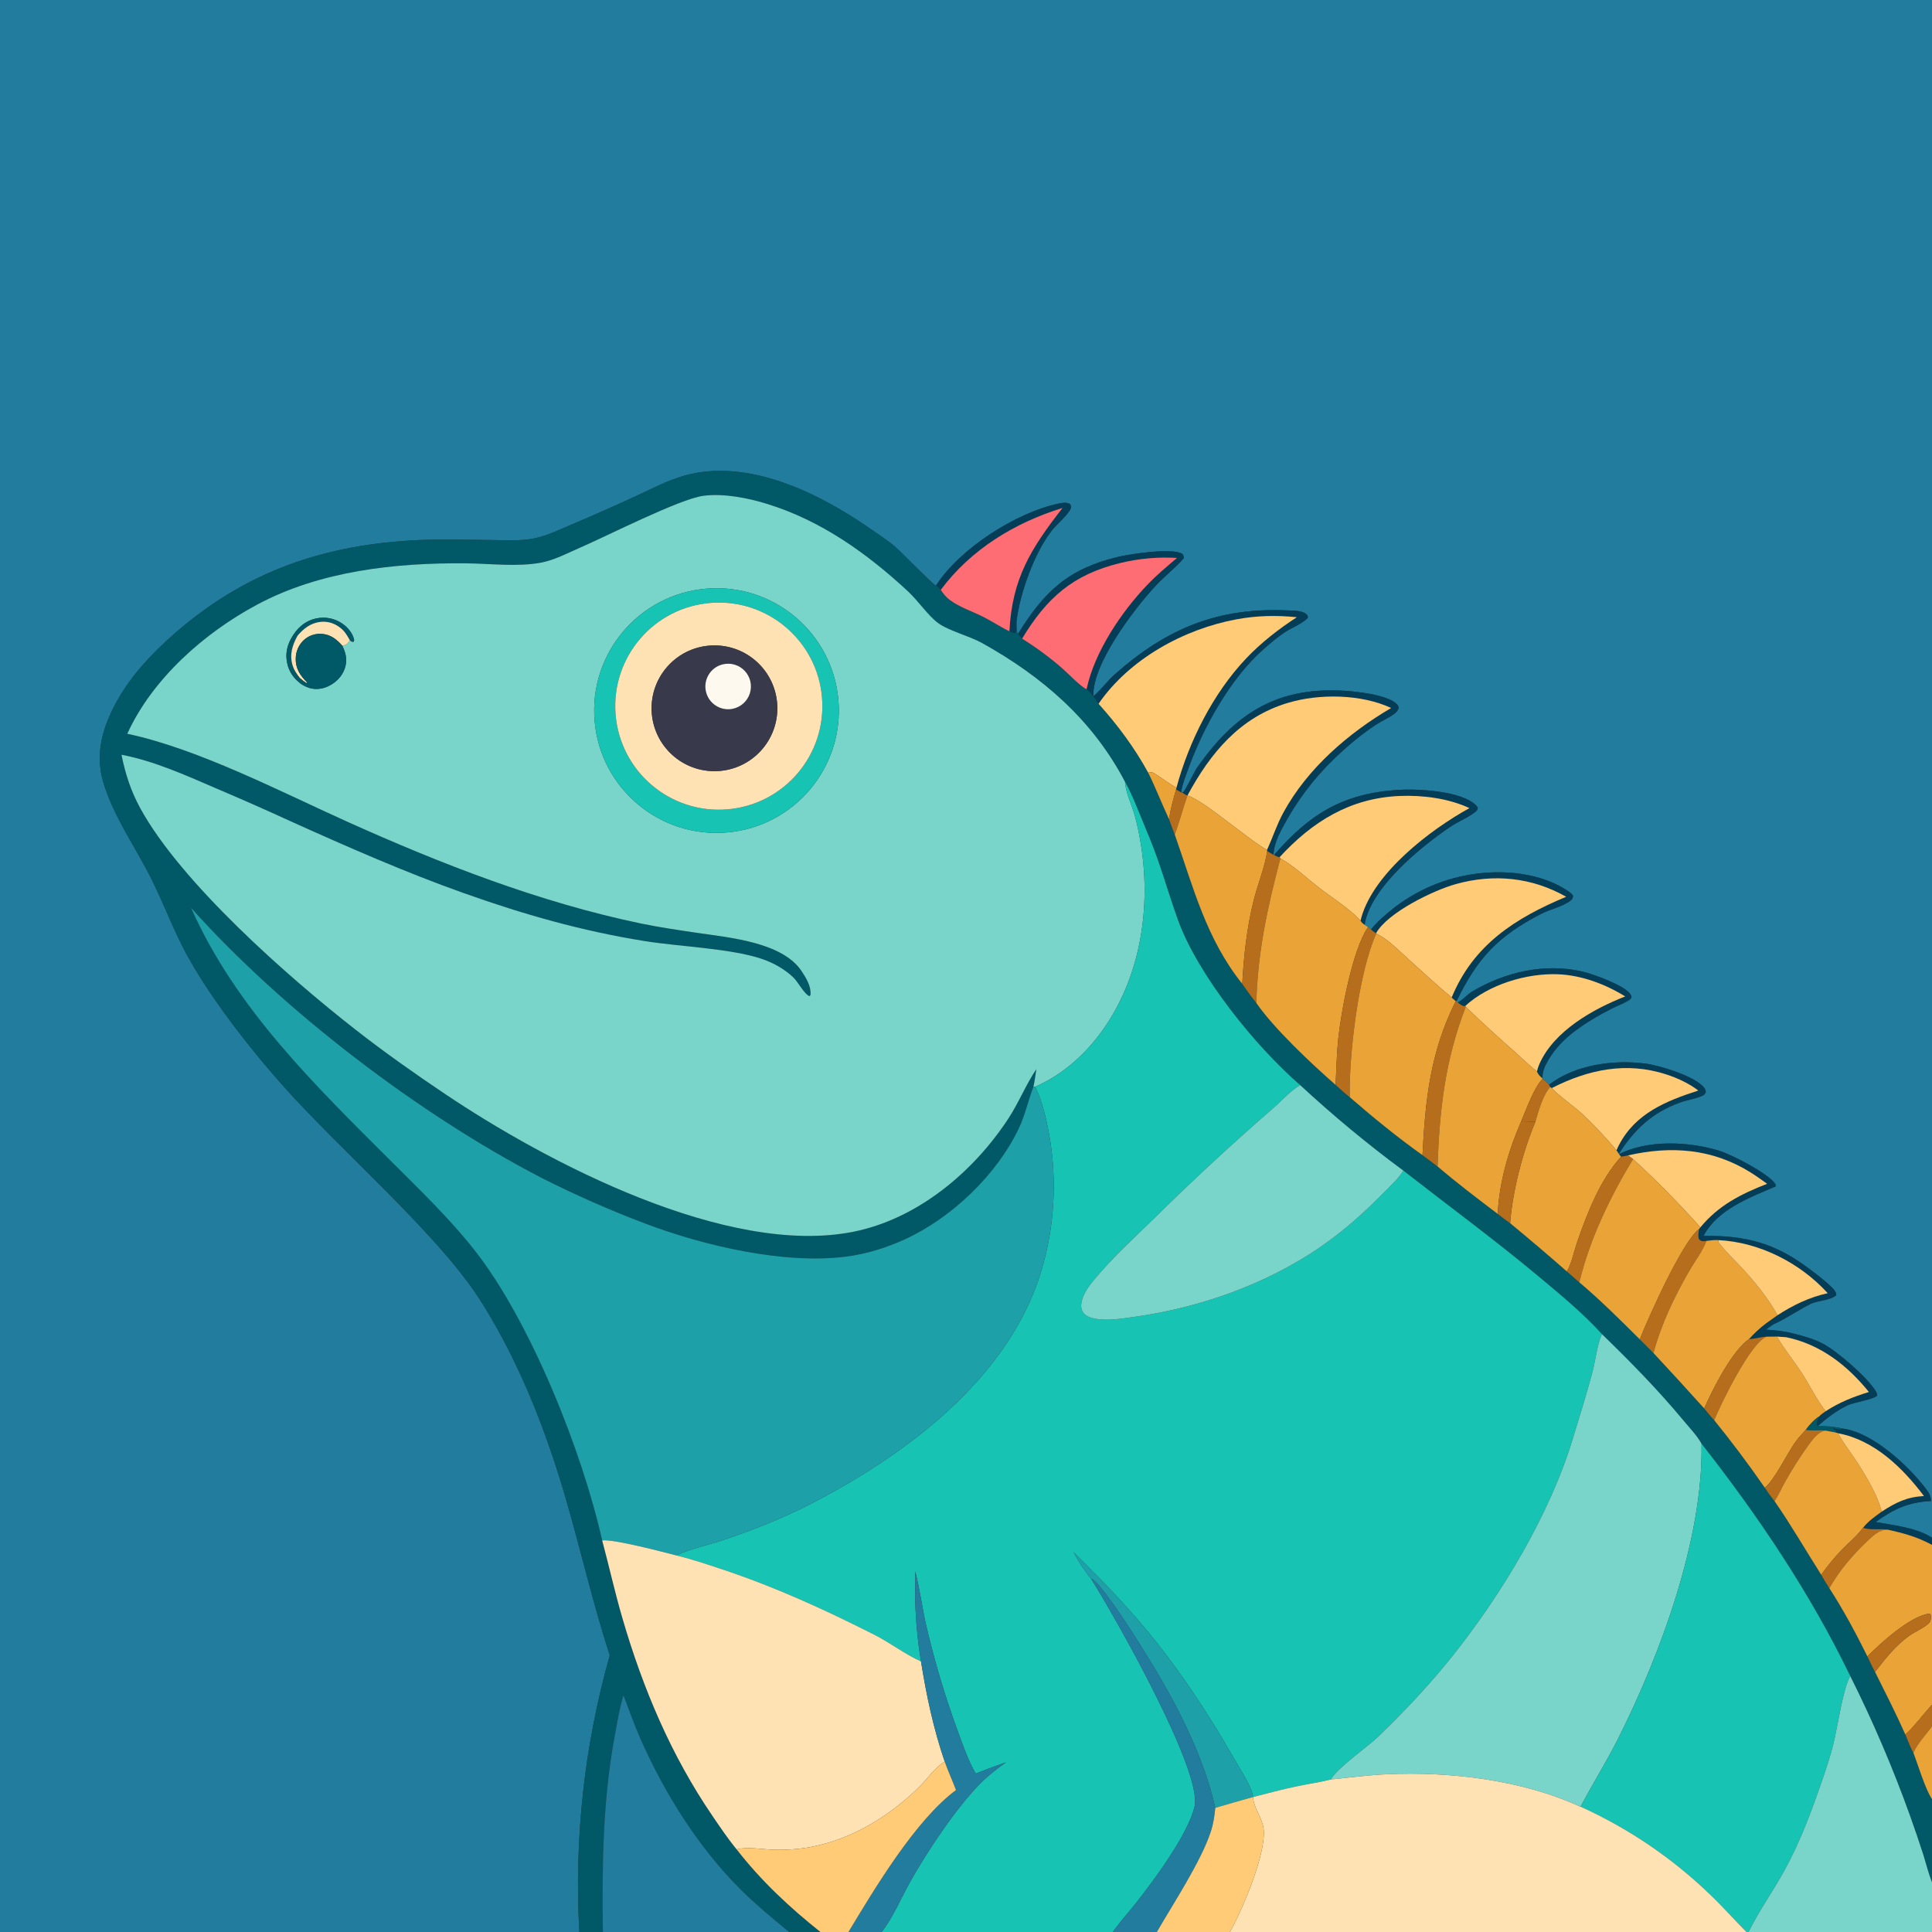 <?xml version="1.0" encoding="utf-8" ?>
<svg xmlns="http://www.w3.org/2000/svg" xmlns:xlink="http://www.w3.org/1999/xlink" width="1024" height="1024">
	<rect width="100%" height="100%" fill="#333333" stroke="none"/>
	<path fill="#227C9D" d="M0 0L1024 0L1024 795.319L1024 813.595L1024 815.034C1015.76 809.639 1003.57 808.432 994.09 806.683C1003.95 799.737 1011.33 796.2 1023.49 795.57C1023.33 792.723 1022.54 791.41 1020.84 789.176C1011.55 776.938 992.673 759.291 976.753 757.191C972.252 756.106 968.046 755.805 963.427 755.87C967.929 751.813 973.74 747.406 979.271 744.843C982.832 743.193 993.326 741.709 994.987 739.622C994.868 738.885 994.697 738.24 994.317 737.588C989.973 730.127 973.655 716.142 966.219 712.201C961.359 709.625 955.358 707.983 950.036 706.667C945.484 705.447 940.606 705.092 935.924 704.709L939.983 701.886C946.546 698.983 952.885 694.516 959.377 691.227C963.477 689.15 970.047 689.412 973.305 686.43C973.1 684.576 972.098 683.523 970.792 682.234C966.981 678.475 962.438 675.106 958.145 671.909C940.155 658.516 925.08 654.969 902.94 654.966C910.316 641.01 927.453 634.673 941.11 628.836L941.153 627.812C938.001 622.316 917.924 612.014 911.404 609.979C895.354 604.97 872.953 603.889 857.723 611.982C866.113 598.748 875.581 589.705 890.576 584.305C894.074 583.045 897.878 582.533 901.31 581.188C902.887 580.57 903.462 580.334 904.122 578.802C903.988 577.842 903.822 577.347 903.229 576.547C898.709 570.447 879.383 564.629 871.896 563.69C855.019 561.575 834.817 564.296 820.992 574.959C819.914 573.75 818.827 572.809 817.538 571.83L817.568 571.607C817.356 567.746 819.051 564.428 821.01 561.208C824.361 555.699 828.951 550.919 834.049 547.006C840.381 542.144 847.339 538.078 854.454 534.485C857.189 533.104 860.254 532.009 862.863 530.452C863.938 529.811 864.234 529.547 864.778 528.467C864.585 527.901 864.411 527.353 864.076 526.85C861.031 522.283 844.304 516.201 838.535 514.892C818.619 510.375 798.017 515.115 780.538 525.36C777.892 526.912 775.898 529.418 773.292 530.986C773.082 531.112 772.869 531.232 772.658 531.355L771.996 530.652C783.019 507.825 793.966 496.199 816.753 484.399C821.517 481.932 828.258 480.606 832.4 477.329C833.468 476.484 833.643 476.043 833.748 474.723C833.245 473.957 832.772 473.483 832.027 472.947C817.459 462.486 796.194 460.601 779.037 463.603C762.69 466.327 747.418 473.53 734.919 484.412C732.023 486.899 728.913 489.56 726.71 492.703L725.087 491.405L723.29 490.153C723.335 489.788 723.391 489.425 723.463 489.065C727.256 469.942 753.01 448.841 768.491 438.359C772.555 435.608 777.271 433.76 781.214 430.89C782.414 430.016 783.033 429.593 783.264 428.109C782.885 427.486 782.852 427.365 782.258 426.777C774.47 419.072 750.849 417.958 740.435 418.685C711.334 420.714 693.913 431.704 675.288 453.116L674.993 453.086C675.094 446.775 678.966 439.948 682 434.61C690.148 420.275 700.137 408.156 712.436 397.208C717.698 392.524 723.701 387.695 729.617 383.903C732.791 381.868 736.437 380.37 739.395 378.018C740.408 377.213 740.877 376.468 741.316 375.237C741.11 374.306 741.175 374.12 740.491 373.376C735.61 368.068 717.86 366.352 710.97 366.025C675.81 364.353 654.165 378.854 634.595 406.724C632.86 409.195 628.351 418.945 627.102 419.874C626.955 419.983 626.778 420.046 626.616 420.132L625.989 419.966C626.53 415.953 628.29 411.673 629.658 407.874C637.596 385.812 652.086 359.529 669.777 344.006C673.384 340.841 677.156 337.615 681.173 334.995C685.003 332.495 689.977 330.726 693.18 327.486C693.149 326.786 693.27 326.507 692.784 325.929C690.784 323.553 685.932 323.692 683.1 323.554C645.678 321.724 618.588 332.954 591.002 357.293C587.044 360.785 583.941 365.129 579.992 368.65C579.833 368.792 579.672 368.93 579.511 369.07C578.818 352.02 600.92 322.932 612.598 310.381C617.35 305.273 622.956 301.066 627.503 295.784C627.312 295.019 627.325 293.974 626.611 293.534C621.248 290.23 598.886 293.643 592.46 295.183C566.042 301.517 553.434 313.55 539.479 336.091C538.632 334.294 538.888 331.296 538.764 329.271C540.603 314.372 548.218 293.027 557.489 281.177C559.905 278.09 566.181 272.797 567.504 269.548C567.973 268.397 567.631 268.094 567.081 267.107C565.191 266.142 563.299 266.455 561.291 266.868C538.697 271.519 508.616 290.795 496.153 310.308C496.002 310.257 495.845 310.223 495.701 310.155C494.058 309.384 477.475 292.299 474.04 289.426C469.908 285.97 465.188 282.96 460.761 279.888C433.809 261.183 396.241 242.698 362.781 252.087C353.801 254.607 345.168 259.21 336.708 263.092C325.768 268.151 314.745 273.027 303.642 277.718C297.058 280.545 290.329 283.83 283.293 285.326C276.019 286.873 268.185 286.282 260.779 286.232C247.936 286.146 234.958 285.651 222.13 286.236C172.19 288.516 130.358 302.641 92.421 335.885C80.657 346.195 69.52 357.927 61.928 371.697C54.582 385.022 50.245 399.071 54.612 414.15C59.975 432.666 72.027 449.207 80.516 466.381C86.889 479.275 91.868 492.767 98.704 505.457C112.771 531.565 139.015 564.241 159.416 585.718C179.143 606.485 200.087 626.063 219.763 646.929C232.69 660.637 245.799 675.092 255.8 691.119C275.663 722.953 289.754 759.181 300.125 795.112C308.027 822.49 314.397 850.28 323.186 877.386C309.717 925.025 304.267 974.573 307.06 1024L0 1024L0 0Z"/>
	<path fill="#015967" d="M323.186 877.386C314.397 850.28 308.027 822.49 300.125 795.112C289.754 759.181 275.663 722.953 255.8 691.119C245.799 675.092 232.69 660.637 219.763 646.929C200.087 626.063 179.143 606.485 159.416 585.718C139.015 564.241 112.771 531.565 98.704 505.457C91.868 492.767 86.889 479.275 80.516 466.381C72.027 449.207 59.975 432.666 54.612 414.15C50.245 399.071 54.582 385.022 61.928 371.697C69.52 357.927 80.657 346.195 92.421 335.885C130.358 302.641 172.19 288.516 222.13 286.236C234.958 285.651 247.936 286.146 260.779 286.232C268.185 286.282 276.019 286.873 283.293 285.326C290.329 283.83 297.058 280.545 303.642 277.718C314.745 273.027 325.768 268.151 336.708 263.092C345.168 259.21 353.801 254.607 362.781 252.087C396.241 242.698 433.809 261.183 460.761 279.888C465.188 282.96 469.908 285.97 474.04 289.426C477.475 292.299 494.058 309.384 495.701 310.155C495.845 310.223 496.002 310.257 496.153 310.308C497.151 311.044 497.942 311.58 498.636 312.629C499.925 314.682 501.49 316.568 503.449 318.02C508.708 321.917 515.52 324.081 521.342 327.049C525.949 329.397 530.369 332.391 535.018 334.587C536.073 335.065 536.918 335.37 538.067 335.532C539.156 334.311 538.173 331.764 538.569 330.031C538.628 329.776 538.699 329.524 538.764 329.271C538.888 331.296 538.632 334.294 539.479 336.091C540.258 336.863 541.062 337.602 541.739 338.465C549.351 343.295 556.472 348.484 563.254 354.439C565.783 356.66 573.332 364.446 575.917 365.256C577.092 366.438 578.692 367.636 579.511 369.07C580.433 370.339 581.51 371.632 582.253 373.007C592.405 384.319 601.266 396.195 608.576 409.55C612.569 417.644 615.78 426.04 619.611 434.194C620.548 436.92 621.553 439.622 622.626 442.298C632.568 470.512 639.252 497.484 658.431 521.485C660.808 524.94 663.243 528.294 665.859 531.573C675.127 545.059 695.18 563.928 707.87 574.999C710.335 577.256 712.796 579.471 715.412 581.552C727.803 592.29 740.588 602.765 753.951 612.271L761.938 618.244C772.217 627.022 783.025 635.242 793.809 643.387C795.971 645.081 798.121 646.756 800.393 648.303C810.539 656.685 820.563 665.216 830.461 673.891L837.069 679.656C848.283 689.111 858.722 699.565 869.13 709.893L876.37 717.131C885.421 726.848 894.387 736.645 903.267 746.518C905 748.586 906.678 750.774 908.553 752.713C917.942 764.319 926.897 776.271 935.398 788.543C937.004 791.015 938.704 793.333 940.537 795.642C949.387 808.377 956.969 821.605 965.275 834.646C966.63 837.072 968.043 839.415 969.573 841.735C977.137 853.477 983.56 865.438 989.762 877.944C991.081 880.68 992.32 883.52 993.805 886.167C999.31 897.175 1004.88 908.136 1009.89 919.378C1011.22 922.621 1012.46 925.946 1014.13 929.035C1016.63 935.484 1020.44 948.372 1024 953.595L1024 997.644C1022.14 993.021 1020.95 988.04 1019.47 983.278C1017.21 976.229 1014.82 969.221 1012.31 962.258C1003.26 937.017 992.698 912.344 980.684 888.371C959.359 844.264 932.028 803.657 901.854 765.194C899.501 760.95 895.451 756.717 892.348 752.982C878.86 736.745 864.239 721.822 849.103 707.141C839.321 696.362 827.812 686.827 816.665 677.497C792.991 657.681 768.175 639.442 743.831 620.471C724.765 606.377 706.497 591.235 689.11 575.116C665.499 554.706 634.981 516.952 624.32 487.53C620.461 476.878 617.289 465.964 613.534 455.269C610.916 447.812 607.812 440.506 604.798 433.201C602.274 427.084 599.844 420.795 596.626 415.004L596.305 414.439C579.121 381.598 552.51 358.622 520.506 340.809C513.82 337.088 502.499 334.216 497.093 330.134C491.726 326.082 486.56 318.361 481.268 313.446C459.553 293.277 435.21 275.929 406.596 267.083C396.327 263.908 383.445 261.368 372.689 262.803C360.216 264.468 321.54 284.172 307.609 290.2C300.836 293.131 293.958 296.861 286.674 298.228C274.179 300.572 259.385 298.668 246.584 298.571C209.362 298.288 169.866 302.568 136.516 320.343C108.351 335.354 80.782 359.695 67.46 388.917C104.765 396.758 148.595 419.542 183.988 435.487C233.537 457.809 286.173 478.329 339.517 489.428C349.456 491.497 359.539 492.953 369.579 494.442C386.313 496.925 414.771 499.318 424.925 514.811C427.371 518.544 429.969 522.719 429.591 527.348L429.049 527.979C426.24 526.917 423.034 520.49 420.508 518.076C415.658 513.441 409.581 510.135 403.233 508.049C386.863 502.672 359.902 501.699 341.806 498.803C308.299 493.442 277.61 484.676 245.73 473.338C214.662 462.288 184.089 448.842 154.036 435.282C140.887 429.252 127.653 423.41 114.338 417.757C98.514 410.916 81.406 403.237 64.4 400.029C66.358 410.003 69.379 419.267 74.259 428.22C95.815 467.77 152.649 517.79 188.537 545.823C203.842 557.778 219.858 569.068 235.977 579.894C289.785 616.037 385.346 666.259 452.313 652.851C486.226 646.061 515.734 621.375 534.39 592.967C539.946 584.506 543.675 575.004 549.306 566.645C548.816 569.768 548.412 572.94 547.736 576.026L547.54 576.538C544.874 583.635 543.353 590.904 540.1 597.821C528.446 622.605 504.284 645.613 479.468 656.925C469.637 661.407 459.053 664.688 448.323 666.05C415.487 670.216 372.91 660.222 342.304 648.631C323.367 641.49 304.833 633.321 286.785 624.162C222.108 590.662 149.859 535.505 101.249 481.144C124.999 534.695 167.119 575.367 207.884 616.059C222.843 630.991 238.128 645.691 251.263 662.302C281.012 699.92 308.679 769.488 319.163 816.466C322.86 830.207 325.929 844.141 329.922 857.797C340.834 895.121 355.711 930.405 377.705 962.601C381.761 968.538 385.841 974.648 390.433 980.186C403.2 996.712 418.542 1011.03 434.856 1024L418.207 1024C409.374 1016.65 400.476 1009.4 392.339 1001.27C370.082 979.028 352.158 950.348 339.488 921.674C336.147 914.112 333.449 906.27 330.447 898.569C328.169 905.946 327.019 913.88 325.574 921.455C319.432 955.087 319.055 989.929 319.542 1024L307.06 1024C304.267 974.573 309.717 925.025 323.186 877.386Z"/>
	<path fill="#79D4C9" d="M67.46 388.917C80.782 359.695 108.351 335.354 136.516 320.343C169.866 302.568 209.362 298.288 246.584 298.571C259.385 298.668 274.179 300.572 286.674 298.228C293.958 296.861 300.836 293.131 307.609 290.2C321.54 284.172 360.216 264.468 372.689 262.803C383.445 261.368 396.327 263.908 406.596 267.083C435.21 275.929 459.553 293.277 481.268 313.446C486.56 318.361 491.726 326.082 497.093 330.134C502.499 334.216 513.82 337.088 520.506 340.809C552.51 358.622 579.121 381.598 596.305 414.439C596.314 414.593 596.32 414.746 596.332 414.9C596.756 420.026 599.407 425.591 600.94 430.52C602.211 434.609 603.111 438.829 603.913 443.034C611.049 480.409 604.668 521.668 580.08 551.68C571.702 561.906 560.795 570.799 548.585 576.028L547.736 576.026C548.412 572.94 548.816 569.768 549.306 566.645C543.675 575.004 539.946 584.506 534.39 592.967C515.734 621.375 486.226 646.061 452.313 652.851C385.346 666.259 289.785 616.037 235.977 579.894C219.858 569.068 203.842 557.778 188.537 545.823C152.649 517.79 95.815 467.77 74.259 428.22C69.379 419.267 66.358 410.003 64.4 400.029C81.406 403.237 98.514 410.916 114.338 417.757C127.653 423.41 140.887 429.252 154.036 435.282C184.089 448.842 214.662 462.288 245.73 473.338C277.61 484.676 308.299 493.442 341.806 498.803C359.902 501.699 386.863 502.672 403.233 508.049C409.581 510.135 415.658 513.441 420.508 518.076C423.034 520.49 426.24 526.917 429.049 527.979L429.591 527.348C429.969 522.719 427.371 518.544 424.925 514.811C414.771 499.318 386.313 496.925 369.579 494.442C359.539 492.953 349.456 491.497 339.517 489.428C286.173 478.329 233.537 457.809 183.988 435.487C148.595 419.542 104.765 396.758 67.46 388.917ZM185.406 339.288C186.163 339.959 186.292 340.055 187.281 340.24L187.746 339.367C187.105 336.217 185.192 333.582 182.75 331.528C179.033 328.408 174.197 326.953 169.376 327.503C164.268 328.058 159.942 330.652 156.789 334.661C153.253 339.292 151.162 344.175 151.98 350.127C152.6 354.639 154.797 358.59 158.302 361.464C159.492 362.614 161.059 363.476 162.582 364.12C166.342 365.711 170.269 365.428 173.945 363.728C177.896 361.9 181.271 358.569 182.701 354.407C184.226 349.968 183.42 346.269 181.387 342.184C181.587 342.153 181.789 342.13 181.988 342.091C184.019 341.696 184.349 340.867 185.406 339.288ZM374.482 311.993C338.649 314.921 312.039 346.446 315.169 382.263C318.299 418.079 349.973 444.511 385.771 441.18C421.286 437.875 447.463 406.506 444.358 370.974C441.253 335.441 410.032 309.088 374.482 311.993Z"/>
	<path fill="#043D58" d="M496.153 310.308C508.616 290.795 538.697 271.519 561.291 266.868C563.299 266.455 565.191 266.142 567.081 267.107C567.631 268.094 567.973 268.397 567.504 269.548C566.181 272.797 559.905 278.09 557.489 281.177C548.218 293.027 540.603 314.372 538.764 329.271C538.699 329.524 538.628 329.776 538.569 330.031C538.173 331.764 539.156 334.311 538.067 335.532C536.918 335.37 536.073 335.065 535.018 334.587C536.395 306.568 546.54 290.555 563.152 269.228C537.908 276.988 514.521 291.237 498.636 312.629C497.942 311.58 497.151 311.044 496.153 310.308Z"/>
	<path fill="#FE6D73" d="M498.636 312.629C514.521 291.237 537.908 276.988 563.152 269.228C546.54 290.555 536.395 306.568 535.018 334.587C530.369 332.391 525.949 329.397 521.342 327.049C515.52 324.081 508.708 321.917 503.449 318.02C501.49 316.568 499.925 314.682 498.636 312.629Z"/>
	<path fill="#043D58" d="M539.479 336.091C553.434 313.55 566.042 301.517 592.46 295.183C598.886 293.643 621.248 290.23 626.611 293.534C627.325 293.974 627.312 295.019 627.503 295.784C622.956 301.066 617.35 305.273 612.598 310.381C600.92 322.932 578.818 352.02 579.511 369.07C578.692 367.636 577.092 366.438 575.917 365.256C580.089 345.434 594.519 324.063 608.379 309.671C613.21 304.655 618.528 300.214 623.835 295.72C613.731 295.109 603.593 296.02 593.76 298.422C568.67 304.511 554.859 316.819 541.739 338.465C541.062 337.602 540.258 336.863 539.479 336.091Z"/>
	<path fill="#FE6D73" d="M541.739 338.465C554.859 316.819 568.67 304.511 593.76 298.422C603.593 296.02 613.731 295.109 623.835 295.72C618.528 300.214 613.21 304.655 608.379 309.671C594.519 324.063 580.089 345.434 575.917 365.256C573.332 364.446 565.783 356.66 563.254 354.439C556.472 348.484 549.351 343.295 541.739 338.465Z"/>
	<path fill="#17C3B2" d="M385.771 441.18C349.973 444.511 318.299 418.079 315.169 382.263C312.039 346.446 338.649 314.921 374.482 311.993C410.032 309.088 441.253 335.441 444.358 370.974C447.463 406.506 421.286 437.875 385.771 441.18ZM376.871 319.538C346.515 321.818 323.814 348.366 326.275 378.708C328.736 409.049 355.419 431.592 385.745 428.949C415.816 426.33 438.129 399.919 435.688 369.833C433.248 339.747 406.971 317.277 376.871 319.538Z"/>
	<path fill="#FFE2B3" d="M385.745 428.949C355.419 431.592 328.736 409.049 326.275 378.708C323.814 348.366 346.515 321.818 376.871 319.538C406.971 317.277 433.248 339.747 435.688 369.833C438.129 399.919 415.816 426.33 385.745 428.949ZM377.515 342.102C359.043 342.747 344.624 358.3 345.377 376.768C346.13 395.235 361.767 409.563 380.23 408.703C398.541 407.849 412.725 392.368 411.979 374.053C411.232 355.737 395.835 341.463 377.515 342.102Z"/>
	<path fill="#043D58" d="M579.511 369.07C579.672 368.93 579.833 368.792 579.992 368.65C583.941 365.129 587.044 360.785 591.002 357.293C618.588 332.954 645.678 321.724 683.1 323.554C685.932 323.692 690.784 323.553 692.784 325.929C693.27 326.507 693.149 326.786 693.18 327.486C689.977 330.726 685.003 332.495 681.173 334.995C677.156 337.615 673.384 340.841 669.777 344.006C652.086 359.529 637.596 385.812 629.658 407.874C628.29 411.673 626.53 415.953 625.989 419.966L623.365 418.465L623.55 417.495C630.175 392.943 642.988 367.366 660.649 348.803C668.492 340.56 677.82 333.316 687.35 327.139C676.507 326.07 666.273 326.244 655.542 328.222C627.498 333.391 598.665 349.215 582.253 373.007C581.51 371.632 580.433 370.339 579.511 369.07Z"/>
	<path fill="#FFCB77" d="M582.253 373.007C598.665 349.215 627.498 333.391 655.542 328.222C666.273 326.244 676.507 326.07 687.35 327.139C677.82 333.316 668.492 340.56 660.649 348.803C642.988 367.366 630.175 392.943 623.55 417.495C619.359 415.253 615.834 412.362 611.833 409.892C610.529 409.088 610.046 409.223 608.576 409.55C601.266 396.195 592.405 384.319 582.253 373.007Z"/>
	<path fill="#015967" d="M156.789 334.661C159.942 330.652 164.268 328.058 169.376 327.503C174.197 326.953 179.033 328.408 182.75 331.528C185.192 333.582 187.105 336.217 187.746 339.367L187.281 340.24C186.292 340.055 186.163 339.959 185.406 339.288L184.89 338.407C183.727 336.388 182.673 334.653 180.864 333.134C177.752 330.522 173.998 329.166 169.922 329.597C164.819 330.136 160.939 333.095 157.73 336.884C154.943 341.91 153.328 346.969 155.09 352.697C155.904 355.341 157.364 357.33 159.044 359.466L158.302 361.464C154.797 358.59 152.6 354.639 151.98 350.127C151.162 344.175 153.253 339.292 156.789 334.661Z"/>
	<path fill="#FFE2B3" d="M157.73 336.884C160.939 333.095 164.819 330.136 169.922 329.597C173.998 329.166 177.752 330.522 180.864 333.134C182.673 334.653 183.727 336.388 184.89 338.407L185.406 339.288C184.349 340.867 184.019 341.696 181.988 342.091C181.789 342.13 181.587 342.153 181.387 342.184C178.386 338.78 175.146 336.268 170.45 335.961C166.972 335.719 163.549 336.924 160.99 339.291C158.358 341.772 156.833 345.205 156.756 348.82C156.591 354.414 159.099 358.005 162.842 361.793L162.355 362.047C161.199 361.228 160.088 360.43 159.044 359.466C157.364 357.33 155.904 355.341 155.09 352.697C153.328 346.969 154.943 341.91 157.73 336.884Z"/>
	<path fill="#015967" d="M159.044 359.466C160.088 360.43 161.199 361.228 162.355 362.047L162.842 361.793C159.099 358.005 156.591 354.414 156.756 348.82C156.833 345.205 158.358 341.772 160.99 339.291C163.549 336.924 166.972 335.719 170.45 335.961C175.146 336.268 178.386 338.78 181.387 342.184C183.42 346.269 184.226 349.968 182.701 354.407C181.271 358.569 177.896 361.9 173.945 363.728C170.269 365.428 166.342 365.711 162.582 364.12C161.059 363.476 159.492 362.614 158.302 361.464L159.044 359.466Z"/>
	<path fill="#383A4B" d="M380.23 408.703C361.767 409.563 346.13 395.235 345.377 376.768C344.624 358.3 359.043 342.747 377.515 342.102C395.835 341.463 411.232 355.737 411.979 374.053C412.725 392.368 398.541 407.849 380.23 408.703ZM382.896 352.169C376.581 353.812 372.715 360.178 374.17 366.54C375.625 372.901 381.873 376.954 388.275 375.689C392.589 374.836 396.098 371.705 397.434 367.515C398.77 363.326 397.721 358.741 394.697 355.549C391.673 352.356 387.152 351.062 382.896 352.169Z"/>
	<path fill="#FEF9EF" d="M388.275 375.689C381.873 376.954 375.625 372.901 374.17 366.54C372.715 360.178 376.581 353.812 382.896 352.169C387.152 351.062 391.673 352.356 394.697 355.549C397.721 358.741 398.77 363.326 397.434 367.515C396.098 371.705 392.589 374.836 388.275 375.689Z"/>
	<path fill="#043D58" d="M626.616 420.132C626.778 420.046 626.955 419.983 627.102 419.874C628.351 418.945 632.86 409.195 634.595 406.724C654.165 378.854 675.81 364.353 710.97 366.025C717.86 366.352 735.61 368.068 740.491 373.376C741.175 374.12 741.11 374.306 741.316 375.237C740.877 376.468 740.408 377.213 739.395 378.018C736.437 380.37 732.791 381.868 729.617 383.903C723.701 387.695 717.698 392.524 712.436 397.208C700.137 408.156 690.148 420.275 682 434.61C678.966 439.948 675.094 446.775 674.993 453.086L671.661 451.131L671.558 450.483C674.564 443.851 676.691 437.161 680.22 430.674C692.925 407.317 714.62 388.583 737.351 375.24C721.385 367.846 699.236 367.548 682.55 372.553C657.156 380.171 641.603 399 629.363 421.639C628.356 421.269 627.52 420.7 626.616 420.132Z"/>
	<path fill="#FFCB77" d="M629.363 421.639C641.603 399 657.156 380.171 682.55 372.553C699.236 367.548 721.385 367.846 737.351 375.24C714.62 388.583 692.925 407.317 680.22 430.674C676.691 437.161 674.564 443.851 671.558 450.483C662.014 445.348 637.429 423.778 629.363 421.639Z"/>
	<path fill="#E9A337" d="M608.576 409.55C610.046 409.223 610.529 409.088 611.833 409.892C615.834 412.362 619.359 415.253 623.55 417.495L623.365 418.465C621.846 423.66 620.385 428.823 619.611 434.194C615.78 426.04 612.569 417.644 608.576 409.55Z"/>
	<path fill="#17C3B2" d="M596.305 414.439L596.626 415.004C599.844 420.795 602.274 427.084 604.798 433.201C607.812 440.506 610.916 447.812 613.534 455.269C617.289 465.964 620.461 476.878 624.32 487.53C634.981 516.952 665.499 554.706 689.11 575.116C683.952 578.092 679.38 583.413 674.844 587.317C653.215 606.101 632.184 625.564 611.785 645.676C600.891 656.309 589.432 666.78 579.704 678.51C577.006 681.763 574.369 685.438 573.355 689.604C572.883 691.541 572.865 693.632 573.936 695.384C575.164 697.392 577.587 698.344 579.786 698.806C586.836 700.29 594.786 698.861 601.829 697.868C635.944 693.058 670.762 680.782 699.316 661.278C712.136 652.521 722.919 642.835 733.789 631.795C737.268 628.262 741.191 624.691 743.831 620.471C768.175 639.442 792.991 657.681 816.665 677.497C827.812 686.827 839.321 696.362 849.103 707.141C848.978 707.402 848.85 707.661 848.729 707.924C846.655 712.467 845.459 721.733 844.063 727.065C840.981 738.831 837.275 750.392 833.763 762.032C821.57 802.445 796.143 844.664 769.878 877.663C758.237 892.288 744.218 907.255 730.719 920.22C724.368 926.32 709.361 936.477 705.323 943.172C699.474 944.678 693.424 945.5 687.51 946.737C679.654 948.38 671.877 950.462 664.107 952.466C663.962 947.8 656.838 936.907 654.387 932.621C640.356 908.072 624.333 883.724 606.125 862.064C594.486 848.218 581.768 835.349 568.942 822.617C571.415 827.389 574.811 832.58 578.256 836.699C590.578 856.216 637.713 939.05 633.131 957.654C629.489 972.445 612.026 996.035 602.429 1008.24C598.291 1013.5 593.651 1018.51 589.832 1024L467.282 1024C473.213 1016.43 477.474 1006.27 482.17 997.812C491.152 981.636 507.279 957.424 520.127 944.71C524.109 940.769 528.595 937.399 533.108 934.099C527.745 935.951 522.426 937.93 517.157 940.036C513.122 933.108 510.391 925.126 507.648 917.609C500.801 898.939 495.127 879.86 490.658 860.482C488.683 851.52 487.502 842.179 485.208 833.34L485.084 832.877C485.265 837.739 484.96 842.636 485.067 847.508C485.33 858.58 486.356 869.62 488.139 880.55C480.152 877.096 471.54 870.531 463.368 866.406C436.881 853.038 410.764 841.052 382.551 831.71C374.581 829.071 366.606 826.339 358.43 824.396C366.036 820.811 375.013 819.047 383.022 816.359C399.239 810.916 415.369 804.537 430.565 796.652C480.472 770.753 534.02 730.901 551.537 674.847C559.627 648.714 560.7 620.912 554.65 594.233C553.187 587.979 551.567 581.749 548.585 576.028C560.795 570.799 571.702 561.906 580.08 551.68C604.668 521.668 611.049 480.409 603.913 443.034C603.111 438.829 602.211 434.609 600.94 430.52C599.407 425.591 596.756 420.026 596.332 414.9C596.32 414.746 596.314 414.593 596.305 414.439Z"/>
	<path fill="#B66E1C" d="M619.611 434.194C620.385 428.823 621.846 423.66 623.365 418.465L625.989 419.966L626.616 420.132C627.52 420.7 628.356 421.269 629.363 421.639C626.959 428.425 625.176 435.629 622.626 442.298C621.553 439.622 620.548 436.92 619.611 434.194Z"/>
	<path fill="#043D58" d="M675.288 453.116C693.913 431.704 711.334 420.714 740.435 418.685C750.849 417.958 774.47 419.072 782.258 426.777C782.852 427.365 782.885 427.486 783.264 428.109C783.033 429.593 782.414 430.016 781.214 430.89C777.271 433.76 772.555 435.608 768.491 438.359C753.01 448.841 727.256 469.942 723.463 489.065C723.391 489.425 723.335 489.788 723.29 490.153C722.251 489.493 721.775 489.023 721.132 487.973C721.258 487.393 721.385 486.812 721.548 486.241C728.281 462.643 757.781 439.933 778.831 428.311C767.669 423.118 753.999 421.367 741.806 421.884C715.561 422.996 695.552 435.457 678.215 454.328C676.987 454.12 676.322 453.806 675.288 453.116Z"/>
	<path fill="#E9A337" d="M629.363 421.639C637.429 423.778 662.014 445.348 671.558 450.483L671.661 451.131C670.291 459.871 666.706 468.429 664.535 477.016C660.89 491.429 659.209 506.66 658.431 521.485C639.252 497.484 632.568 470.512 622.626 442.298C625.176 435.629 626.959 428.425 629.363 421.639Z"/>
	<path fill="#FFCB77" d="M678.215 454.328C695.552 435.457 715.561 422.996 741.806 421.884C753.999 421.367 767.669 423.118 778.831 428.311C757.781 439.933 728.281 462.643 721.548 486.241C721.385 486.812 721.258 487.393 721.132 487.973C714.842 481.242 706.243 476.019 698.939 470.365C692.544 465.415 685.704 458.824 678.607 455.015L678.215 454.328Z"/>
	<path fill="#B66E1C" d="M671.661 451.131L674.993 453.086L675.288 453.116C676.322 453.806 676.987 454.12 678.215 454.328L678.607 455.015C671.671 481.528 666.732 503.896 665.859 531.573C663.243 528.294 660.808 524.94 658.431 521.485C659.209 506.66 660.89 491.429 664.535 477.016C666.706 468.429 670.291 459.871 671.661 451.131Z"/>
	<path fill="#E9A337" d="M678.607 455.015C685.704 458.824 692.544 465.415 698.939 470.365C706.243 476.019 714.842 481.242 721.132 487.973C721.775 489.023 722.251 489.493 723.29 490.153L725.087 491.405C716.849 503.264 710.76 536.369 709.232 551.225C708.415 559.157 708.356 567.057 707.87 574.999C695.18 563.928 675.127 545.059 665.859 531.573C666.732 503.896 671.671 481.528 678.607 455.015Z"/>
	<path fill="#043D58" d="M726.71 492.703C728.913 489.56 732.023 486.899 734.919 484.412C747.418 473.53 762.69 466.327 779.037 463.603C796.194 460.601 817.459 462.486 832.027 472.947C832.772 473.483 833.245 473.957 833.748 474.723C833.643 476.043 833.468 476.484 832.4 477.329C828.258 480.606 821.517 481.932 816.753 484.399C793.966 496.199 783.019 507.825 771.996 530.652L771.585 530.628L769.405 528.733C780.946 500.731 803.126 486.58 830.096 475.308C811.892 464.961 791.75 462.999 771.666 468.571C759.961 471.819 735.553 483.545 729.35 494.613C728.336 494.149 727.565 493.409 726.71 492.703Z"/>
	<path fill="#FFCB77" d="M729.35 494.613C735.553 483.545 759.961 471.819 771.666 468.571C791.75 462.999 811.892 464.961 830.096 475.308C803.126 486.58 780.946 500.731 769.405 528.733C761.615 522.207 754.152 515.255 746.587 508.47C741.308 503.736 735.87 497.949 729.473 494.792L729.35 494.613Z"/>
	<path fill="#1DA0A8" d="M101.249 481.144C149.859 535.505 222.108 590.662 286.785 624.162C304.833 633.321 323.367 641.49 342.304 648.631C372.91 660.222 415.487 670.216 448.323 666.05C459.053 664.688 469.637 661.407 479.468 656.925C504.284 645.613 528.446 622.605 540.1 597.821C543.353 590.904 544.874 583.635 547.54 576.538L547.736 576.026L548.585 576.028C551.567 581.749 553.187 587.979 554.65 594.233C560.7 620.912 559.627 648.714 551.537 674.847C534.02 730.901 480.472 770.753 430.565 796.652C415.369 804.537 399.239 810.916 383.022 816.359C375.013 819.047 366.036 820.811 358.43 824.396C351.448 822.613 325.13 815.631 319.163 816.466C308.679 769.488 281.012 699.92 251.263 662.302C238.128 645.691 222.843 630.991 207.884 616.059C167.119 575.367 124.999 534.695 101.249 481.144Z"/>
	<path fill="#B66E1C" d="M725.087 491.405L726.71 492.703C727.565 493.409 728.336 494.149 729.35 494.613L729.473 494.792C720.174 515.134 714.889 559.05 715.412 581.552C712.796 579.471 710.335 577.256 707.87 574.999C708.356 567.057 708.415 559.157 709.232 551.225C710.76 536.369 716.849 503.264 725.087 491.405Z"/>
	<path fill="#E9A337" d="M715.412 581.552C714.889 559.05 720.174 515.134 729.473 494.792C735.87 497.949 741.308 503.736 746.587 508.47C754.152 515.255 761.615 522.207 769.405 528.733L771.585 530.628C758.065 557.545 755.449 582.798 753.951 612.271C740.588 602.765 727.803 592.29 715.412 581.552Z"/>
	<path fill="#043D58" d="M772.658 531.355C772.869 531.232 773.082 531.112 773.292 530.986C775.898 529.418 777.892 526.912 780.538 525.36C798.017 515.115 818.619 510.375 838.535 514.892C844.304 516.201 861.031 522.283 864.076 526.85C864.411 527.353 864.585 527.901 864.778 528.467C864.234 529.547 863.938 529.811 862.863 530.452C860.254 532.009 857.189 533.104 854.454 534.485C847.339 538.078 840.381 542.144 834.049 547.006C828.951 550.919 824.361 555.699 821.01 561.208C819.051 564.428 817.356 567.746 817.568 571.607C816.158 570.413 815.339 569.614 814.604 567.904C814.904 566.607 815.286 565.415 815.815 564.19C823.439 546.506 844.351 534.812 861.392 528.129C850.847 521.62 838.36 516.911 825.896 516.389C809.251 515.692 788.987 521.807 776.591 533.204C776.47 533.223 776.351 533.261 776.23 533.263C774.919 533.28 773.66 532.092 772.658 531.355Z"/>
	<path fill="#FFCB77" d="M776.591 533.204C788.987 521.807 809.251 515.692 825.896 516.389C838.36 516.911 850.847 521.62 861.392 528.129C844.351 534.812 823.439 546.506 815.815 564.19C815.286 565.415 814.904 566.607 814.604 567.904C810.413 564.574 806.474 560.707 802.47 557.143C793.754 549.514 785.221 541.678 776.88 533.641L776.591 533.204Z"/>
	<path fill="#B66E1C" d="M771.585 530.628L771.996 530.652L772.658 531.355C773.66 532.092 774.919 533.28 776.23 533.263C776.351 533.261 776.47 533.223 776.591 533.204L776.88 533.641C765.947 561.753 762.963 588.302 761.938 618.244L753.951 612.271C755.449 582.798 758.065 557.545 771.585 530.628Z"/>
	<path fill="#E9A337" d="M761.938 618.244C762.963 588.302 765.947 561.753 776.88 533.641C785.221 541.678 793.754 549.514 802.47 557.143C806.474 560.707 810.413 564.574 814.604 567.904C815.339 569.614 816.158 570.413 817.568 571.607L817.538 571.83C812.913 576.769 809.05 587.821 806.274 594.268C799.542 609.784 794.676 626.403 793.809 643.387C783.025 635.242 772.217 627.022 761.938 618.244Z"/>
	<path fill="#043D58" d="M820.992 574.959C834.817 564.296 855.019 561.575 871.896 563.69C879.383 564.629 898.709 570.447 903.229 576.547C903.822 577.347 903.988 577.842 904.122 578.802C903.462 580.334 902.887 580.57 901.31 581.188C897.878 582.533 894.074 583.045 890.576 584.305C875.581 589.705 866.113 598.748 857.723 611.982C872.953 603.889 895.354 604.97 911.404 609.979C917.924 612.014 938.001 622.316 941.153 627.812L941.11 628.836C927.453 634.673 910.316 641.01 902.94 654.966C925.08 654.969 940.155 658.516 958.145 671.909C962.438 675.106 966.981 678.475 970.792 682.234C972.098 683.523 973.1 684.576 973.305 686.43C970.047 689.412 963.477 689.15 959.377 691.227C952.885 694.516 946.546 698.983 939.983 701.886L935.924 704.709C940.606 705.092 945.484 705.447 950.036 706.667C955.358 707.983 961.359 709.625 966.219 712.201C973.655 716.142 989.973 730.127 994.317 737.588C994.697 738.24 994.868 738.885 994.987 739.622C993.326 741.709 982.832 743.193 979.271 744.843C973.74 747.406 967.929 751.813 963.427 755.87L962.861 755.199C962.765 753.23 963.516 752.303 964.401 750.568C965.047 749.675 966.733 748.674 967.645 747.974C974.934 743.216 982.291 740.35 990.553 737.79C979.101 723.592 964.737 712.451 946.682 708.747L941.834 708.42L936.186 708.47C933.111 708.628 929.952 709.747 926.995 709.759C929.727 706.694 932.751 703.902 936.023 701.422L942.13 697.084C950.411 691.711 959.053 687.547 968.722 685.423L968.442 685.112C953.91 669.253 932.445 658.38 910.869 657.294C908.663 657.161 906.635 657.417 904.457 657.702C904.028 657.773 903.419 657.89 902.997 657.886C901.653 657.873 901.383 657.623 900.463 656.761C899.884 654.933 900.265 653.288 900.533 651.423L901.251 650.513C910.982 638.739 922.651 632.925 936.599 627.432C933.745 625.375 930.886 623.319 927.903 621.451C907.638 608.752 885.688 607.197 862.841 612.392C861.638 612.634 860.41 612.953 859.19 613.074C858.266 612.042 857.551 610.874 856.798 609.716C857.167 608.779 857.568 607.885 858.032 606.99C866.811 590.052 883.022 583.556 900.143 577.998C895.025 574.134 889.175 571.416 883.094 569.442C862.012 562.601 841.795 566.856 822.496 576.693L821.692 576.187L820.992 574.959Z"/>
	<path fill="#FFCB77" d="M822.496 576.693C841.795 566.856 862.012 562.601 883.094 569.442C889.175 571.416 895.025 574.134 900.143 577.998C883.022 583.556 866.811 590.052 858.032 606.99C857.568 607.885 857.167 608.779 856.798 609.716C851.185 602.996 845.185 596.608 838.831 590.584C835.714 587.66 823.923 578.889 822.496 576.693Z"/>
	<path fill="#B66E1C" d="M806.274 594.268C809.05 587.821 812.913 576.769 817.538 571.83C818.827 572.809 819.914 573.75 820.992 574.959L821.692 576.187C817.91 579.839 815.202 589.571 813.758 594.662C811.266 594.459 808.772 594.369 806.274 594.268Z"/>
	<path fill="#79D4C9" d="M743.831 620.471C741.191 624.691 737.268 628.262 733.789 631.795C722.919 642.835 712.136 652.521 699.316 661.278C670.762 680.782 635.944 693.058 601.829 697.868C594.786 698.861 586.836 700.29 579.786 698.806C577.587 698.344 575.164 697.392 573.936 695.384C572.865 693.632 572.883 691.541 573.355 689.604C574.369 685.438 577.006 681.763 579.704 678.51C589.432 666.78 600.891 656.309 611.785 645.676C632.184 625.564 653.215 606.101 674.844 587.317C679.38 583.413 683.952 578.092 689.11 575.116C706.497 591.235 724.765 606.377 743.831 620.471Z"/>
	<path fill="#E9A337" d="M813.758 594.662C815.202 589.571 817.91 579.839 821.692 576.187L822.496 576.693C823.923 578.889 835.714 587.66 838.831 590.584C845.185 596.608 851.185 602.996 856.798 609.716C857.551 610.874 858.266 612.042 859.19 613.074C848.072 625.351 841.126 643.229 835.806 658.726C834.213 663.367 832.974 669.774 830.461 673.891C820.563 665.216 810.539 656.685 800.393 648.303C801.667 631.445 807.096 610.273 813.758 594.662Z"/>
	<path fill="#B66E1C" d="M806.274 594.268C808.772 594.369 811.266 594.459 813.758 594.662C807.096 610.273 801.667 631.445 800.393 648.303C798.121 646.756 795.971 645.081 793.809 643.387C794.676 626.403 799.542 609.784 806.274 594.268Z"/>
	<path fill="#FFCB77" d="M862.841 612.392C885.688 607.197 907.638 608.752 927.903 621.451C930.886 623.319 933.745 625.375 936.599 627.432C922.651 632.925 910.982 638.739 901.251 650.513C890.495 638.481 877.502 625.176 865.543 614.336L862.841 612.392Z"/>
	<path fill="#B66E1C" d="M859.19 613.074C860.41 612.953 861.638 612.634 862.841 612.392L865.543 614.336C853.378 634.413 842.594 656.755 837.069 679.656L830.461 673.891C832.974 669.774 834.213 663.367 835.806 658.726C841.126 643.229 848.072 625.351 859.19 613.074Z"/>
	<path fill="#E9A337" d="M865.543 614.336C877.502 625.176 890.495 638.481 901.251 650.513L900.533 651.423C891.696 657.974 873.455 698.854 869.13 709.893C858.722 699.565 848.283 689.111 837.069 679.656C842.594 656.755 853.378 634.413 865.543 614.336Z"/>
	<path fill="#B66E1C" d="M869.13 709.893C873.455 698.854 891.696 657.974 900.533 651.423C900.265 653.288 899.884 654.933 900.463 656.761C901.383 657.623 901.653 657.873 902.997 657.886C903.419 657.89 904.028 657.773 904.457 657.702C902.279 663.353 898.263 668.526 895.247 673.764C887.355 687.474 880.486 701.82 876.37 717.131L869.13 709.893Z"/>
	<path fill="#E9A337" d="M904.457 657.702C906.635 657.417 908.663 657.161 910.869 657.294L910.712 658.339C914.455 663.212 919.053 667.525 923.238 672.024C930.141 679.445 937.221 688.167 942.13 697.084L936.023 701.422C932.751 703.902 929.727 706.694 926.995 709.759C918.167 715.781 907.656 736.406 903.267 746.518C894.387 736.645 885.421 726.848 876.37 717.131C880.486 701.82 887.355 687.474 895.247 673.764C898.263 668.526 902.279 663.353 904.457 657.702Z"/>
	<path fill="#FFCB77" d="M942.13 697.084C937.221 688.167 930.141 679.445 923.238 672.024C919.053 667.525 914.455 663.212 910.712 658.339L910.869 657.294C932.445 658.38 953.91 669.253 968.442 685.112L968.722 685.423C959.053 687.547 950.411 691.711 942.13 697.084Z"/>
	<path fill="#79D4C9" d="M705.323 943.172C709.361 936.477 724.368 926.32 730.719 920.22C744.218 907.255 758.237 892.288 769.878 877.663C796.143 844.664 821.57 802.445 833.763 762.032C837.275 750.392 840.981 738.831 844.063 727.065C845.459 721.733 846.655 712.467 848.729 707.924C848.85 707.661 848.978 707.402 849.103 707.141C864.239 721.822 878.86 736.745 892.348 752.982C895.451 756.717 899.501 760.95 901.854 765.194C902.816 815.533 880.08 876.822 857.735 921.347C851.55 933.67 844.185 945.376 837.75 957.562L837.515 957.572C806.851 943.4 768.441 938.863 734.959 940.4C725.086 940.853 715.161 942.191 705.323 943.172Z"/>
	<path fill="#B66E1C" d="M926.995 709.759C929.952 709.747 933.111 708.628 936.186 708.47C927.668 712.154 912.468 743.247 908.553 752.713C906.678 750.774 905 748.586 903.267 746.518C907.656 736.406 918.167 715.781 926.995 709.759Z"/>
	<path fill="#E9A337" d="M936.186 708.47L941.834 708.42C945.657 715.083 950.645 721.038 954.831 727.479C959.131 734.095 962.837 741.808 967.645 747.974C966.733 748.674 965.047 749.675 964.401 750.568C961.416 752.565 959.187 755.003 957.069 757.882C954.964 760.162 952.842 762.447 951.086 765.013C947.049 770.913 940.339 784.613 935.398 788.543C926.897 776.271 917.942 764.319 908.553 752.713C912.468 743.247 927.668 712.154 936.186 708.47Z"/>
	<path fill="#FFCB77" d="M941.834 708.42L946.682 708.747C964.737 712.451 979.101 723.592 990.553 737.79C982.291 740.35 974.934 743.216 967.645 747.974C962.837 741.808 959.131 734.095 954.831 727.479C950.645 721.038 945.657 715.083 941.834 708.42Z"/>
	<path fill="#015967" d="M957.069 757.882C959.187 755.003 961.416 752.565 964.401 750.568C963.516 752.303 962.765 753.23 962.861 755.199L963.427 755.87C968.046 755.805 972.252 756.106 976.753 757.191C976.432 757.275 976.114 757.367 975.791 757.443C974.384 757.778 973.266 757.429 971.92 757.027L971.67 757.378L973.157 758.23L973.022 759.271L967.477 758.215C964 757.899 960.558 758.437 957.069 757.882Z"/>
	<path fill="#043D58" d="M976.753 757.191C992.673 759.291 1011.55 776.938 1020.84 789.176C1022.54 791.41 1023.33 792.723 1023.49 795.57C1011.33 796.2 1003.95 799.737 994.09 806.683C1003.57 808.432 1015.76 809.639 1024 815.034L1024 818.812C1016.3 814.645 1008.98 812.583 1000.48 810.76C996.314 810.146 991.357 811.113 987.423 809.792C990.106 806.319 993.878 803.714 997.39 801.152C1004.94 796.284 1010.6 793.457 1019.72 792.922C1008.47 777.986 993.386 763.268 974.384 759.697L973.022 759.271L973.157 758.23L971.67 757.378L971.92 757.027C973.266 757.429 974.384 757.778 975.791 757.443C976.114 757.367 976.432 757.275 976.753 757.191Z"/>
	<path fill="#B66E1C" d="M935.398 788.543C940.339 784.613 947.049 770.913 951.086 765.013C952.842 762.447 954.964 760.162 957.069 757.882C960.558 758.437 964 757.899 967.477 758.215C963.764 758.794 960.893 762.697 958.76 765.606C954.186 771.844 949.946 778.632 946.14 785.366C944.252 788.707 942.653 792.472 940.537 795.642C938.704 793.333 937.004 791.015 935.398 788.543Z"/>
	<path fill="#E9A337" d="M940.537 795.642C942.653 792.472 944.252 788.707 946.14 785.366C949.946 778.632 954.186 771.844 958.76 765.606C960.893 762.697 963.764 758.794 967.477 758.215L973.022 759.271L974.384 759.697C974.756 761.673 983.006 772.789 984.838 775.745C989.776 783.713 994.902 792.041 997.39 801.152C993.878 803.714 990.106 806.319 987.423 809.792C984.291 814.048 979.93 817.61 976.232 821.386C972.204 825.499 968.635 829.979 965.275 834.646C956.969 821.605 949.387 808.377 940.537 795.642Z"/>
	<path fill="#FFCB77" d="M997.39 801.152C994.902 792.041 989.776 783.713 984.838 775.745C983.006 772.789 974.756 761.673 974.384 759.697C993.386 763.268 1008.47 777.986 1019.72 792.922C1010.6 793.457 1004.94 796.284 997.39 801.152Z"/>
	<path fill="#17C3B2" d="M901.854 765.194C932.028 803.657 959.359 844.264 980.684 888.371C976.953 894.215 973.771 916.194 971.79 924.107C970.149 930.662 968.015 937.11 965.817 943.495C960.116 960.061 954.093 976.345 945.601 991.712C939.609 1002.56 932.203 1012.91 926.752 1024L925.693 1024C919.368 1017.68 913.489 1010.96 907.023 1004.76C886.83 985.147 863.393 969.178 837.75 957.562C844.185 945.376 851.55 933.67 857.735 921.347C880.08 876.822 902.816 815.533 901.854 765.194Z"/>
	<path fill="#B66E1C" d="M965.275 834.646C968.635 829.979 972.204 825.499 976.232 821.386C979.93 817.61 984.291 814.048 987.423 809.792C991.357 811.113 996.314 810.146 1000.48 810.76C995.945 810.666 992.571 814.077 989.457 817.051C981.706 824.453 974.927 832.414 969.573 841.735C968.043 839.415 966.63 837.072 965.275 834.646Z"/>
	<path fill="#E9A337" d="M969.573 841.735C974.927 832.414 981.706 824.453 989.457 817.051C992.571 814.077 995.945 810.666 1000.48 810.76C1008.98 812.583 1016.3 814.645 1024 818.812L1024 856.28L1024 903.537C1019.26 908.686 1015 914.641 1009.89 919.378C1004.88 908.136 999.31 897.175 993.805 886.167C999.191 879.196 1004.56 872.293 1011.78 867.094C1015.06 864.74 1019.23 863.151 1022.21 860.443C1023.55 859.224 1023.34 857.988 1023.52 856.301L1022.87 855.245C1012.99 856.077 996.675 870.901 989.762 877.944C983.56 865.438 977.137 853.477 969.573 841.735Z"/>
	<path fill="#FFE2B3" d="M319.163 816.466C325.13 815.631 351.448 822.613 358.43 824.396C366.606 826.339 374.581 829.071 382.551 831.71C410.764 841.052 436.881 853.038 463.368 866.406C471.54 870.531 480.152 877.096 488.139 880.55C491.035 898.661 494.767 916.344 500.73 933.717C500.59 933.8 500.449 933.879 500.311 933.965C495.319 937.092 491.287 943.125 487.03 947.292C471.102 962.884 451.257 975.017 429.127 979.055C422.783 980.15 416.343 980.59 409.909 980.367C404.009 980.204 396.065 978.714 390.433 980.186C385.841 974.648 381.761 968.538 377.705 962.601C355.711 930.405 340.834 895.121 329.922 857.797C325.929 844.141 322.86 830.207 319.163 816.466Z"/>
	<path fill="#1DA0A8" d="M578.256 836.699C574.811 832.58 571.415 827.389 568.942 822.617C581.768 835.349 594.486 848.218 606.125 862.064C624.333 883.724 640.356 908.072 654.387 932.621C656.838 936.907 663.962 947.8 664.107 952.466C657.451 954.365 650.772 956.207 644.143 958.198C636.587 925.232 618.55 893.885 600.386 865.584C597.276 860.737 582.159 837.543 578.256 836.699Z"/>
	<path fill="#227C9D" d="M488.139 880.55C486.356 869.62 485.33 858.58 485.067 847.508C484.96 842.636 485.265 837.739 485.084 832.877L485.208 833.34C487.502 842.179 488.683 851.52 490.658 860.482C495.127 879.86 500.801 898.939 507.648 917.609C510.391 925.126 513.122 933.108 517.157 940.036C522.426 937.93 527.745 935.951 533.108 934.099C528.595 937.399 524.109 940.769 520.127 944.71C507.279 957.424 491.152 981.636 482.17 997.812C477.474 1006.27 473.213 1016.43 467.282 1024L449.689 1024C463.716 1000.77 485.211 964.714 506.698 948.766C504.803 943.696 502.518 938.858 500.73 933.717C494.767 916.344 491.035 898.661 488.139 880.55Z"/>
	<path fill="#227C9D" d="M578.256 836.699C582.159 837.543 597.276 860.737 600.386 865.584C618.55 893.885 636.587 925.232 644.143 958.198C643.713 962.534 643.134 966.562 641.787 970.714C636.661 986.517 621.752 1009.09 613.155 1024L589.832 1024C593.651 1018.51 598.291 1013.5 602.429 1008.24C612.026 996.035 629.489 972.445 633.131 957.654C637.713 939.05 590.578 856.216 578.256 836.699Z"/>
	<path fill="#B66E1C" d="M989.762 877.944C996.675 870.901 1012.99 856.077 1022.87 855.245L1023.52 856.301C1023.34 857.988 1023.55 859.224 1022.21 860.443C1019.23 863.151 1015.06 864.74 1011.78 867.094C1004.56 872.293 999.191 879.196 993.805 886.167C992.32 883.52 991.081 880.68 989.762 877.944Z"/>
	<path fill="#79D4C9" d="M926.752 1024C932.203 1012.91 939.609 1002.56 945.601 991.712C954.093 976.345 960.116 960.061 965.817 943.495C968.015 937.11 970.149 930.662 971.79 924.107C973.771 916.194 976.953 894.215 980.684 888.371C992.698 912.344 1003.26 937.017 1012.31 962.258C1014.82 969.221 1017.21 976.229 1019.47 983.278C1020.95 988.04 1022.14 993.021 1024 997.644L1024 1024L926.752 1024Z"/>
	<path fill="#227C9D" d="M325.574 921.455C327.019 913.88 328.169 905.946 330.447 898.569C333.449 906.27 336.147 914.112 339.488 921.674C352.158 950.348 370.082 979.028 392.339 1001.27C400.476 1009.4 409.374 1016.65 418.207 1024L351.247 1024L319.542 1024C319.055 989.929 319.432 955.087 325.574 921.455Z"/>
	<path fill="#B66E1C" d="M1009.89 919.378C1015 914.641 1019.26 908.686 1024 903.537L1024 914.916C1020.77 919.508 1016.34 923.878 1014.13 929.035C1012.46 925.946 1011.22 922.621 1009.89 919.378Z"/>
	<path fill="#E9A337" d="M1014.13 929.035C1016.34 923.878 1020.77 919.508 1024 914.916L1024 953.595C1020.44 948.372 1016.63 935.484 1014.13 929.035Z"/>
	<path fill="#FFCB77" d="M390.433 980.186C396.065 978.714 404.009 980.204 409.909 980.367C416.343 980.59 422.783 980.15 429.127 979.055C451.257 975.017 471.102 962.884 487.03 947.292C491.287 943.125 495.319 937.092 500.311 933.965C500.449 933.879 500.59 933.8 500.73 933.717C502.518 938.858 504.803 943.696 506.698 948.766C485.211 964.714 463.716 1000.77 449.689 1024L434.856 1024C418.542 1011.03 403.2 996.712 390.433 980.186Z"/>
	<path fill="#FFE2B3" d="M664.107 952.466C671.877 950.462 679.654 948.38 687.51 946.737C693.424 945.5 699.474 944.678 705.323 943.172C715.161 942.191 725.086 940.853 734.959 940.4C768.441 938.863 806.851 943.4 837.515 957.572L837.75 957.562C863.393 969.178 886.83 985.147 907.023 1004.76C913.489 1010.96 919.368 1017.68 925.693 1024L784.444 1024L651.871 1024C658.303 1012.67 671.332 982.135 669.724 969.275C669.024 963.674 664.886 958.784 664.198 953.334C664.162 953.045 664.138 952.755 664.107 952.466Z"/>
	<path fill="#FFCB77" d="M644.143 958.198C650.772 956.207 657.451 954.365 664.107 952.466C664.138 952.755 664.162 953.045 664.198 953.334C664.886 958.784 669.024 963.674 669.724 969.275C671.332 982.135 658.303 1012.67 651.871 1024L613.155 1024C621.752 1009.09 636.661 986.517 641.787 970.714C643.134 966.562 643.713 962.534 644.143 958.198Z"/>
</svg>
